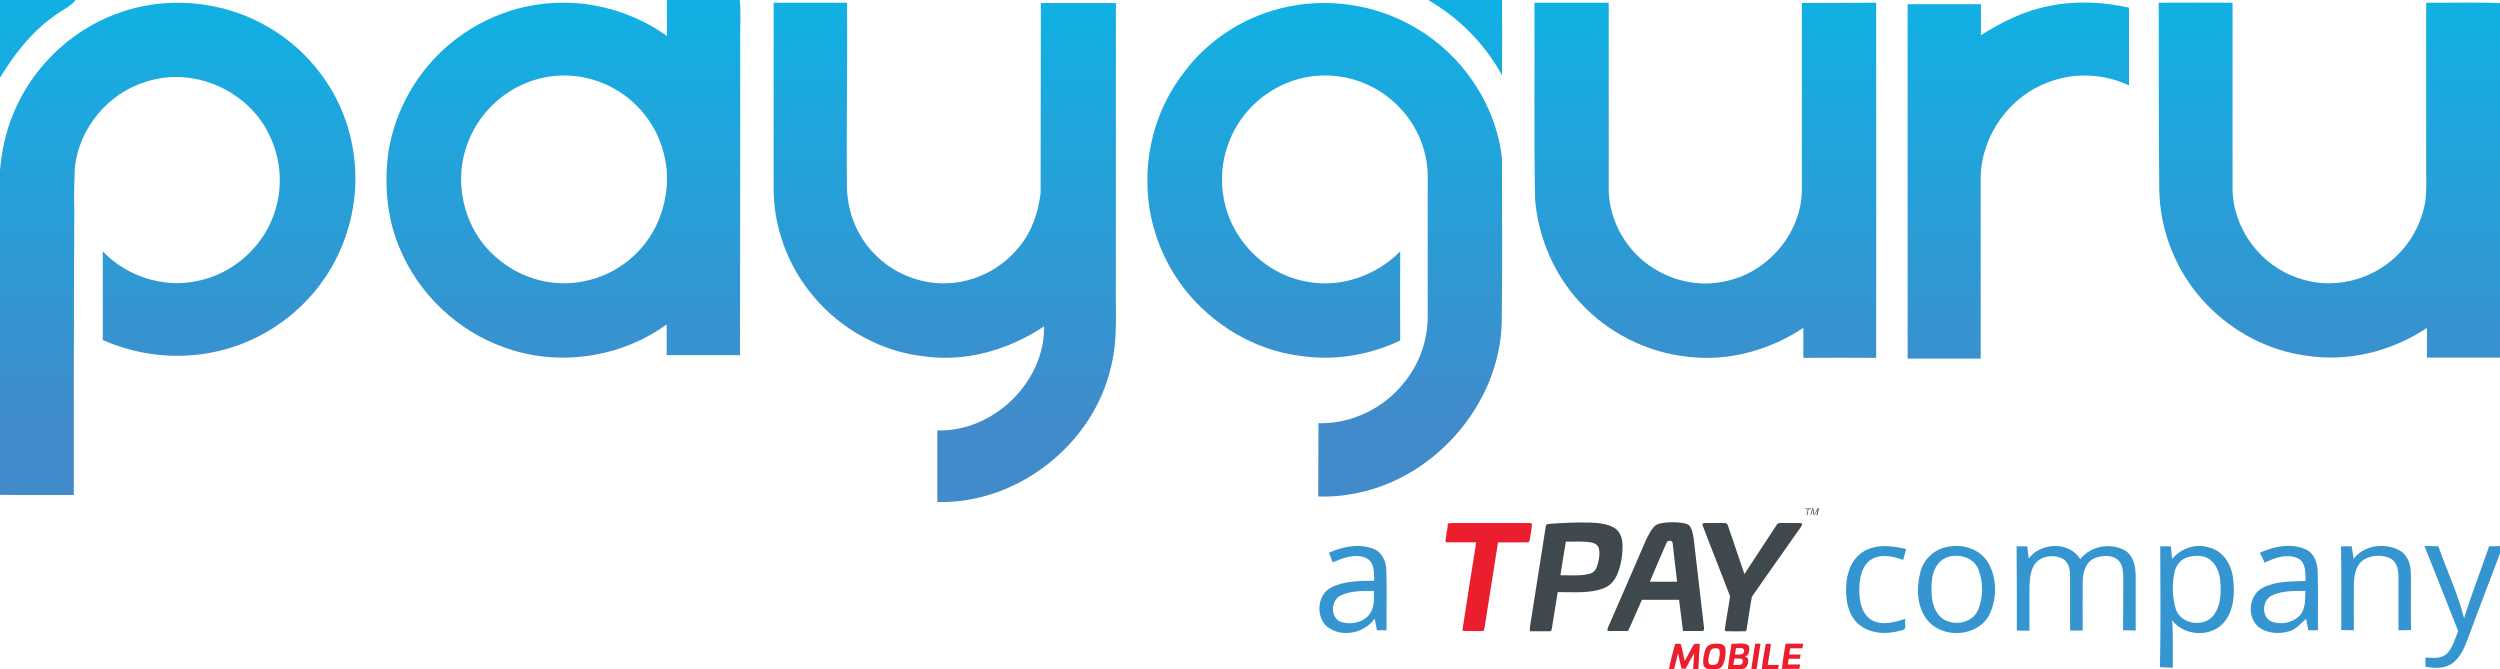 <?xml version="1.0" encoding="utf-8"?>
<!-- Generator: Adobe Illustrator 19.0.0, SVG Export Plug-In . SVG Version: 6.00 Build 0)  -->
<svg version="1.1" id="Layer_1" xmlns="http://www.w3.org/2000/svg" xmlns:xlink="http://www.w3.org/1999/xlink" x="0px" y="0px"
	 viewBox="0 0 1009.5 270.3" style="enable-background:new 0 0 1009.5 270.3;" xml:space="preserve">
<style type="text/css">
	.st0{fill:#3595D1;}
	.st1{fill:url(#SVGID_1_);}
	.st2{fill:url(#SVGID_2_);}
	.st3{fill:url(#SVGID_3_);}
	.st4{fill:url(#SVGID_4_);}
	.st5{fill:url(#SVGID_5_);}
	.st6{fill:url(#SVGID_6_);}
	.st7{fill:url(#SVGID_7_);}
	.st8{fill:url(#SVGID_8_);}
	.st9{fill:url(#SVGID_9_);}
	.st10{fill:#3E484D;}
	.st11{fill:#EB1E2E;}
</style>
<g>
	<g>
		<path class="st0" d="M536.6,223.2c5.6-2.5,12.3-3.9,18.2-1.5c3.4,1.4,5,5.2,5,8.7c0.3,8,0,16.1,0.1,24.1c-1.3,0-2.6,0-3.9,0
			c-0.3-1.6-0.6-3.1-0.9-4.7c-4.3,6.1-13.7,7.9-19.5,3c-4.4-4.2-3.6-12.8,2-15.6c5.3-2.7,11.5-2.6,17.3-2.7
			c-0.1-3.2,0.2-7.4-3.1-9.1c-4.5-2.1-9.4-0.1-13.7,1.7C537.7,225.7,537.1,224.4,536.6,223.2z M541.7,240.3c-4.3,1.7-4.8,9-0.3,10.8
			c3.9,1.3,8.7,0.4,11.4-2.8c2.3-2.7,2-6.4,2-9.7C550.4,238.6,545.8,238.5,541.7,240.3z"/>
	</g>
	<path class="st0" d="M753,222.4c5.2-2.8,11.2-2,16.7-0.7c-0.4,1.5-0.8,2.9-1.2,4.4c-4.3-1.6-9.6-2.7-13.6,0.3
		c-3.5,2.9-4.1,7.9-4.1,12.1c0,4.4,1,9.7,5.2,12c4.2,2.2,9.2,0.7,13.4-0.6c-0.5,1.4,0.9,4.5-1.5,4.6c-5.8,1.8-12.8,1.6-17.6-2.6
		c-4.2-3.8-5.1-10-4.8-15.4C745.7,231,748,225.1,753,222.4z"/>
	<g>
		<path class="st0" d="M787.2,220.7c6-1.1,12.9,1.4,15.9,7c3.4,6.3,3.3,14.5,0,20.9c-4.9,8.7-18.8,9.4-24.9,1.7
			c-4.2-5.3-4.4-12.8-2.8-19.1C776.7,225.6,781.6,221.3,787.2,220.7z M786.4,225c-4,1.3-6,5.5-6.3,9.4c-0.4,4.7-0.4,10.1,2.8,14
			c4.1,4.9,13.4,3.9,15.9-2.2c2.1-5.2,2.1-11.3,0-16.5C796.8,225.1,790.9,223.4,786.4,225z"/>
	</g>
	<path class="st0" d="M814.3,220.6c1.4,0,2.8,0,4.3,0c0.2,1.6,0.4,3.2,0.6,4.9c4.9-6.5,16.4-7,20.8,0.3c4.2-5.4,12.3-6.8,18.1-3.5
		c3.5,2.1,4.2,6.5,4.3,10.2c0,7.4,0,14.7,0,22.1c-1.7,0-3.4-0.1-5.1-0.1c0.1-7,0-14,0.1-21c-0.1-2.3-0.1-4.8-1.5-6.7
		c-2.4-2.9-6.9-2.7-10.1-1.4c-3.6,1.5-4.7,5.7-4.8,9.2c-0.1,6.7,0,13.3,0,20c-1.7,0-3.4,0-5.1,0c0-7.4,0-14.7,0-22
		c0-2.6-0.5-5.6-3-7c-3.3-1.7-7.8-1.3-10.5,1.3c-2.5,2.6-2.7,6.4-2.9,9.8c0,6,0,12,0,18c-1.7,0-3.4-0.1-5.1-0.1
		C814.4,243.1,814.4,231.8,814.3,220.6z"/>
	<g>
		<path class="st0" d="M872.3,220.6c1.4,0,2.9,0,4.3,0c0.2,1.7,0.3,3.4,0.5,5.1c3.6-4.3,9.6-6.4,15-4.6c5.6,1.3,9,6.9,9.6,12.4
			c0.8,6.2,0.4,13.2-3.9,18.1c-5.4,5.9-15.8,5.2-20.7-1.1c0.5,6.4,0.2,12.8,0.3,19.1c-1.7,0-3.5-0.1-5.2-0.2
			C872.5,253.1,872.4,236.8,872.3,220.6z M883.4,225c-2.9,0.8-4.9,3.5-5.4,6.4c-1,4.8-0.8,9.9,0.6,14.6c2,6.1,11.3,7.5,15.2,2.5
			c2.9-3.7,3.1-8.7,2.8-13.2c-0.2-3.5-1.3-7.1-4.2-9.3C890,224.1,886.4,224.1,883.4,225z"/>
	</g>
	<g>
		<path class="st0" d="M912.5,223.2c5.8-2.6,12.9-4.1,18.9-1.2c3.4,1.8,4.5,5.8,4.5,9.4c0.2,7.7,0,15.4,0.1,23.1c-1.3,0-2.6,0-3.9,0
			c-0.3-1.5-0.6-3.1-0.9-4.6c-2.2,1.9-4.2,4.4-7.1,5.1c-4.1,1.1-9.1,0.8-12.4-2.1c-4.5-4.2-3.6-12.8,2.1-15.6
			c5.3-2.7,11.4-2.5,17.2-2.7c-0.1-3.2,0.2-7.4-3-9.1c-4.4-2.1-9.4-0.3-13.5,1.7C913.8,225.8,913.2,224.5,912.5,223.2z M917.7,240.3
			c-4.1,1.6-4.8,8.4-0.8,10.5c3.7,1.7,8.5,0.8,11.5-2c2.7-2.7,2.4-6.7,2.5-10.2C926.4,238.6,921.8,238.5,917.7,240.3z"/>
	</g>
	<path class="st0" d="M945.3,220.6c1.4,0,2.8,0,4.3,0c0.3,1.7,0.5,3.3,0.8,5c4.3-5.5,12.6-6.6,18.6-3.3c3.4,1.9,4.5,5.9,4.5,9.5
		c0.1,7.5-0.1,15,0.1,22.6c-1.7,0.1-3.5,0.1-5.1,0.1c0-7.4,0-14.8,0-22.1c-0.1-2.6-0.8-5.7-3.4-7c-3.3-1.5-7.5-1.3-10.6,0.6
		c-3.1,2-3.8,5.9-4,9.3c-0.1,6.4,0,12.8,0,19.2c-1.7,0-3.4-0.1-5.1-0.1C945.4,243.1,945.5,231.9,945.3,220.6z"/>
	<path class="st0" d="M979,220.5c1.8,0,3.7,0,5.6,0.1c3.4,9.7,7.9,19.1,10.4,29.1c3-9.8,6.8-19.4,10.1-29.1c1.6,0,3.2-0.1,4.8-0.1
		v1.8c-4.3,11.7-8.9,23.3-13.2,35.1c-1.4,3.9-3.1,8-6.5,10.5c-3.2,2.2-7.2,2-10.8,1.3c0-0.9,0-2.8,0-3.7c2.9,0.2,6.4,0.6,8.7-1.6
		c2.4-2.5,3.2-6,4.5-9.1C988,243.3,983.6,231.9,979,220.5z"/>
</g>
<g>
	<linearGradient id="SVGID_1_" gradientUnits="userSpaceOnUse" x1="15.29" y1="-1.167" x2="15.29" y2="170.835">
		<stop  offset="0" style="stop-color:#10B1E4"/>
		<stop  offset="1" style="stop-color:#418BCA"/>
	</linearGradient>
	<path class="st1" d="M0,0h30.6c-2.6,3-6.4,4.6-9.5,7C12.3,13.4,5.6,22.2,0,31.4V0z"/>
	<g>
		<linearGradient id="SVGID_2_" gradientUnits="userSpaceOnUse" x1="227.587" y1="-1.167" x2="227.587" y2="170.835">
			<stop  offset="0" style="stop-color:#10B1E4"/>
			<stop  offset="1" style="stop-color:#418BCA"/>
		</linearGradient>
		<path class="st2" d="M269.3,0h29.4c0.5,4.3,0.2,8.7,0.2,13c0,43.5,0,86.9-0.1,130.4c-9.9,0-19.7,0-29.6,0c0-4.1,0-8.3,0-12.4
			c-18.6,13.5-43.9,17.2-65.5,9.3c-18.8-6.6-34.5-21.4-42.2-39.8c-5.3-12.2-6.4-25.8-4.7-38.9c2.3-14.7,9.3-28.5,19.7-39.1
			c13.1-13.4,31.6-21.4,50.4-21.4C242,0.9,257,5.8,269.3,14.5C269.3,9.7,269.3,4.8,269.3,0z M217.6,31.8
			c-12.5,3.2-23.2,12.5-28.1,24.4c-7.2,16.5-2.3,37.3,11.8,48.5c9.4,8,22.7,11.5,34.8,8.8c13-2.5,24.4-11.8,29.6-24
			c3.5-8.2,4.7-17.6,2.6-26.4c-2.4-11.2-9.7-21.2-19.6-26.9C239.4,30.7,228,29,217.6,31.8z"/>
	</g>
	<linearGradient id="SVGID_3_" gradientUnits="userSpaceOnUse" x1="591.596" y1="-1.167" x2="591.596" y2="170.835">
		<stop  offset="0" style="stop-color:#10B1E4"/>
		<stop  offset="1" style="stop-color:#418BCA"/>
	</linearGradient>
	<path class="st3" d="M576.7,0h29.8c0.1,10.1,0.1,20.3,0,30.4C599.6,17.7,589.1,7.2,576.7,0z"/>
	<linearGradient id="SVGID_4_" gradientUnits="userSpaceOnUse" x1="71.753" y1="-1.167" x2="71.753" y2="170.835">
		<stop  offset="0" style="stop-color:#10B1E4"/>
		<stop  offset="1" style="stop-color:#418BCA"/>
	</linearGradient>
	<path class="st4" d="M46.9,5.6c13.3-5,28.1-5.8,41.8-2.5c16.3,3.8,31.2,13.5,41.1,27.1c9.4,12.5,14.1,28.3,13.7,43.8
		c-0.4,13.6-4.7,27-12.3,38.2c-10.7,15.9-28.1,27.2-47.1,30.4c-14.3,2.5-29.3,0.6-42.6-5.3c0-11.9,0-23.9,0-35.8
		c9.7,10.2,24.8,15,38.5,11.9c14.1-2.9,26.3-13.7,30.8-27.4c3.6-10.5,2.7-22.4-2.4-32.2c-8.7-17.6-30.7-27-49.4-20.8
		c-15.4,4.6-27.3,19-28.8,35C30,73.7,29.8,79.3,30,85c-0.2,38.3-0.2,76.6-0.2,114.9c-10-0.1-19.9,0.1-29.9-0.1V69.7
		c0.7-8.2,2.3-16.3,5.5-23.9C12.9,27.5,28.3,12.5,46.9,5.6z"/>
	<linearGradient id="SVGID_5_" gradientUnits="userSpaceOnUse" x1="381.492" y1="-1.167" x2="381.492" y2="170.835">
		<stop  offset="0" style="stop-color:#10B1E4"/>
		<stop  offset="1" style="stop-color:#418BCA"/>
	</linearGradient>
	<path class="st5" d="M312.4,1.1c9.9,0,19.7,0,29.6,0c0.3,25-0.3,49.9,0,74.9c0.3,9.7,4,19.2,10.8,26.2c7.4,7.9,18.3,12.5,29.1,12.2
		c11.4-0.2,22.6-5.8,29.7-14.8c5.1-6.1,7.6-13.8,8.6-21.5c0.1-25.7,0-51.3,0.1-76.9c10.1,0,20.2,0,30.3,0c0,37,0,73.9,0,110.9
		c-0.3,11.9,1,24-1.9,35.7c-7,31.5-37.8,55.8-70.2,54.9c0-9.6,0-19.3,0-28.9c22.5,0.7,43.4-19.4,43.1-42
		c-14.1,9.4-31.5,14.5-48.4,12.1c-17.3-1.9-33.6-10.9-44.7-24.2C318,107.3,312.1,91.2,312.4,75C312.4,50.4,312.4,25.7,312.4,1.1z"/>
	<linearGradient id="SVGID_6_" gradientUnits="userSpaceOnUse" x1="534.847" y1="-1.167" x2="534.847" y2="170.835">
		<stop  offset="0" style="stop-color:#10B1E4"/>
		<stop  offset="1" style="stop-color:#418BCA"/>
	</linearGradient>
	<path class="st6" d="M517,3.4c18.4-4.7,38.6-1.8,54.9,8c18.8,11,32.3,31,34.6,52.7c0,22,0.2,44-0.1,65.9
		c-0.7,33.7-28.1,64.5-61.3,69.6c-4.2,0.8-8.5,1-12.8,0.9c0.1-9.9,0-19.7,0.1-29.6c13.2,0.3,26.2-5.9,34.4-16.2
		c6.2-7.4,9.7-17.1,9.7-26.7c0-16.7,0-33.4,0-50.1c0-5,0.3-10-0.9-14.9c-2.8-13.4-12.8-24.8-25.5-29.7c-9.2-3.6-19.6-3.8-28.9-0.4
		c-11.2,4-20.5,13-24.8,24.1c-4.6,11.4-3.8,24.9,2.2,35.6c6,11,17.1,19.2,29.5,21.2c13.5,2.5,27.8-2.6,37.3-12.3c0,12-0.1,24,0,36
		c-12.4,5.9-26.7,8.3-40.3,6.2c-18.6-2.3-35.8-12.7-47.2-27.5c-8.7-11.5-14-25.7-14.5-40.1c-0.8-16.3,4.1-32.8,13.9-45.8
		C486.8,17,501.1,7.4,517,3.4z"/>
	<linearGradient id="SVGID_7_" gradientUnits="userSpaceOnUse" x1="688.621" y1="-1.167" x2="688.621" y2="170.835">
		<stop  offset="0" style="stop-color:#10B1E4"/>
		<stop  offset="1" style="stop-color:#418BCA"/>
	</linearGradient>
	<path class="st7" d="M619.6,1.1c10,0,20,0,30,0c0,25.3,0,50.6,0,75.9c0.3,11.8,6.6,23.4,16.4,30.2c8.6,6.1,19.7,8.7,30,6.5
		c17.3-3.1,31.3-19.1,31.6-36.7c0-25.3,0-50.5,0-75.8c10-0.1,20,0,30-0.1c0.1,47.8,0,95.6,0,143.4c-9.8,0-19.6-0.1-29.4,0
		c0-4.1,0-8.1,0-12.1c-13.5,8.9-30,13.6-46.2,11.7c-16.7-1.6-32.6-9.6-44-22c-10.4-11.2-16.7-25.9-18.1-41.1
		C619.3,54.4,619.8,27.8,619.6,1.1z"/>
	<linearGradient id="SVGID_8_" gradientUnits="userSpaceOnUse" x1="814.971" y1="-1.167" x2="814.971" y2="170.835">
		<stop  offset="0" style="stop-color:#10B1E4"/>
		<stop  offset="1" style="stop-color:#418BCA"/>
	</linearGradient>
	<path class="st8" d="M827.1,2.5c10.7-2.3,21.9-1.8,32.6,0.6c0,10.5,0,20.9,0,31.4c-10.2-4.8-22.3-5.4-32.8-1.2
		c-15.5,5.7-26.6,21.3-27.1,37.8c0,24.6,0,49.1,0,73.7c-9.8,0-19.7,0-29.5,0c0-47.7,0-95.4,0-143.1c9.9,0,19.7,0,29.6,0
		c0,4.2,0,8.4,0,12.5C808.3,8.9,817.3,4.4,827.1,2.5z"/>
	<linearGradient id="SVGID_9_" gradientUnits="userSpaceOnUse" x1="940.84" y1="-1.167" x2="940.84" y2="170.835">
		<stop  offset="0" style="stop-color:#10B1E4"/>
		<stop  offset="1" style="stop-color:#418BCA"/>
	</linearGradient>
	<path class="st9" d="M871.7,1.1c9.9-0.1,19.8,0,29.8,0c0,25,0,50,0,74.9c0,16,11.1,31.1,26.3,36.2c11.7,4.3,25.3,2.1,35.4-5.1
		c8.7-6.1,14.7-15.9,16.2-26.3c0.5-4.2,0.3-8.5,0.3-12.8c0-22.3,0-44.6,0-66.9c10.1,0.1,20.3-0.3,30.5,0.2v71.8
		c-0.4,2.6-0.5,5.2-0.5,7.8c0.1,21.2,0,42.3,0,63.5c-9.9,0-19.8,0-29.7,0c0-4,0-8,0-12c-14.2,9.5-31.9,13.9-48.8,11.2
		c-15.2-2-29.5-9.6-40.1-20.6c-12.1-12.5-19.1-29.7-19.2-47.1C871.7,51,871.7,26.1,871.7,1.1z"/>
</g>
<g>
	<path class="st10" d="M729.5,208.1l0.5-2.5H729l0.1-0.3h2.2l-0.1,0.3h-0.9l-0.5,2.5H729.5z"/>
	<path class="st10" d="M731.1,208.1l0.6-2.8h0.5l0.3,1.8c0,0.2,0.1,0.5,0.1,0.7c0.1-0.2,0.2-0.4,0.4-0.8l1-1.8h0.5l-0.6,2.8h-0.4
		l0.3-1.4c0.1-0.3,0.2-0.7,0.3-1.1c-0.1,0.2-0.2,0.4-0.3,0.6l-1.1,1.8h-0.4l-0.3-1.8c0-0.2,0-0.4-0.1-0.6c0,0.2-0.1,0.4-0.1,0.6
		l-0.4,1.8H731.1z"/>
</g>
<g>
	<g>
		<path class="st10" d="M626.1,211.5c5.3-0.4,10.6-0.6,15.9-0.5c3.4,0.2,7.1,0.4,10.1,2.3c2.4,1.6,3.1,4.6,3.1,7.3
			c0,3.6-0.6,7.3-1.9,10.7c-1,2.7-2.9,5.2-5.7,6.2c-5.9,2.3-12.4,1.5-18.6,1.6c-0.8,5-1.6,9.9-2.4,14.9c0,0.5-0.4,1-0.9,0.9
			c-2.6,0-5.3,0-7.9,0c-0.2-1,0.1-2,0.2-3c2-12.9,4.1-25.8,6.1-38.8c0.1-0.4,0.1-0.8,0.3-1.2C625,211.5,625.6,211.6,626.1,211.5z
			 M632.3,218.7c-0.8,4.5-1.5,9.1-2.2,13.6c3.9-0.1,7.9,0.4,11.7-0.6c1.6-0.3,2.7-1.7,3.1-3.1c0.7-2.1,1.2-4.5,0.8-6.8
			c-0.2-1.5-1.5-2.4-2.9-2.7C639.4,218.4,635.9,218.8,632.3,218.7z"/>
	</g>
	<g>
		<path class="st10" d="M667.9,212.7c1.2-1.3,3.1-1.5,4.7-1.7c2.3-0.2,4.6-0.2,6.9,0.2c1.1,0.2,2.5,0.5,3.1,1.6
			c0.8,1.4,1,3.1,1.3,4.6c1.4,12.1,2.8,24.2,4.2,36.2c0.1,0.5-0.1,1.2-0.7,1.2c-2.6,0-5.2,0-7.8,0c-0.6-4.2-1-8.4-1.6-12.6
			c-5,0-10,0-15,0c-1.7,3.9-3.5,7.9-5.2,11.8c-0.2,0.3-0.3,0.8-0.8,0.8c-2.6,0-5.2,0-7.8,0c-0.2-0.5-0.1-0.9,0.1-1.4
			c5.2-11.9,10.4-23.8,15.5-35.7C665.7,216,666.5,214.2,667.9,212.7z M672.9,219.3c-2.3,5.2-4.5,10.4-6.7,15.6c3.7,0,7.4,0,11,0
			c-0.6-5.2-1.2-10.4-1.8-15.6C675.4,218,673.1,218.1,672.9,219.3z"/>
	</g>
	<path class="st10" d="M687.5,212.1c-0.3-0.5,0.3-0.9,0.7-0.9c2.7,0,5.4,0,8.1,0c0.7-0.1,1.4,0.5,1.5,1.2c2.2,6.5,4.4,13,6.6,19.4
		c4.3-6.6,8.7-13.2,13-19.8c0.3-0.6,1-0.9,1.6-0.8c2.4,0,4.8,0,7.2,0c0.6,0,1.1,0,1.6,0.3c-0.1,0.3-0.2,0.6-0.4,1
		c-6.6,9.5-13.4,18.9-20,28.5c-0.8,4.3-1.4,8.7-2.1,13.1c-0.1,0.3-0.2,0.9-0.6,0.8c-2.5,0.1-5,0-7.5,0c-0.5,0.1-0.8-0.4-0.7-0.9
		c0.6-4.4,1.5-8.8,2.1-13.2C695,231.2,691.1,221.7,687.5,212.1z"/>
</g>
<g>
	<path class="st11" d="M585,211.3c0.8-0.1,1.6-0.1,2.4-0.1c10.1,0,20.2,0,30.3,0c0.4,0,0.9,0.1,0.9,0.6c-0.1,1.9-0.6,3.8-0.8,5.7
		c-0.1,0.6-0.2,1.5-1,1.5c-4,0.1-8,0-11.9,0c-1.8,11.6-3.7,23.2-5.5,34.8c-0.1,0.4-0.2,1-0.7,1c-1.9,0.1-3.8,0-5.6,0
		c-0.9,0-1.8,0.1-2.6-0.2c1.8-11.9,3.7-23.8,5.6-35.6c-3.9,0-7.8,0-11.7,0c-0.5,0.1-0.9-0.5-0.7-0.9c0.3-1.9,0.6-3.8,0.9-5.7
		C584.4,212,584.5,211.4,585,211.3z"/>
	<path class="st11" d="M676.4,260c0.8,0,1.6-0.2,2.3,0.1c0.7,2.2,1,4.5,1.6,6.8c1.2-2.1,2.3-4.3,3.5-6.4c0.5-0.9,1.8-0.4,2.6-0.5
		c-0.2,3.4-0.5,6.9-0.6,10.3c-0.7,0-1.4,0-2.1,0c0.1-2.2,0.3-4.3,0.4-6.5c-1.2,2-2.3,4.1-3.4,6.2c-0.6,0-1.1,0-1.7,0
		c-0.5-2.1-1-4.1-1.4-6.2c-0.6,2.1-1,4.3-1.6,6.4c-0.6,0.3-1.4,0.1-2.1,0.1C674.6,266.8,675.5,263.4,676.4,260z"/>
	<g>
		<path class="st11" d="M691.2,260.1c1.5-0.3,3.2-0.4,4.6,0.3c1.2,0.8,1,2.3,1,3.6c-0.2,1.8-0.5,3.6-1.5,5.1
			c-1.1,1.3-2.9,1.3-4.5,1.2c-1.1,0-2.5-0.4-2.9-1.7c-0.4-1.8,0-3.7,0.5-5.5C688.7,261.7,689.6,260.4,691.2,260.1z M691.7,261.9
			c-1.3,0.5-1.4,2.1-1.7,3.3c-0.1,0.9-0.4,2.1,0.2,2.9c0.9,0.6,2.1,0.5,3,0c0.8-0.7,0.9-1.8,1.1-2.8c0.1-1,0.4-2.1-0.1-3
			C693.7,261.6,692.6,261.6,691.7,261.9z"/>
	</g>
	<g>
		<path class="st11" d="M699.2,260c1.8-0.1,3.7-0.3,5.5,0c0.9,0.1,1.7,0.8,1.7,1.8c0,1.3-0.3,3-1.8,3.3c0.5,0.2,1.2,0.5,1.3,1.1
			c0.2,1.5-0.3,3.5-2,3.9c-2,0.4-4.2,0.2-6.2,0.1C698.1,266.8,698.6,263.4,699.2,260z M701,261.7c-0.1,0.9-0.3,1.8-0.4,2.6
			c0.9,0,1.9,0.1,2.9-0.2c0.7-0.3,0.9-1.3,0.6-2C703.3,261.4,702,261.8,701,261.7z M699.9,268.5c1,0,2,0.1,3-0.1
			c0.9-0.3,1.3-2,0.3-2.4c-0.9-0.1-1.9-0.1-2.8-0.1C700.2,266.8,700.1,267.6,699.9,268.5z"/>
	</g>
	<path class="st11" d="M708.8,259.9c0.7,0,1.4,0,2.1,0c-0.5,3.5-1.1,6.9-1.6,10.3c-0.7,0-1.4,0-2.1,0
		C707.7,266.8,708.1,263.4,708.8,259.9z"/>
	<path class="st11" d="M713,260c0.7,0,1.4,0,2.1,0c-0.3,2.8-0.9,5.7-1.3,8.5c1.5,0,3,0,4.5,0c-0.1,0.6-0.2,1.2-0.3,1.8
		c-2.2,0-4.4,0-6.6,0C711.8,266.8,712.4,263.4,713,260z"/>
	<path class="st11" d="M721,259.9c2.4,0,4.7,0,7.1,0c-0.1,0.6-0.2,1.2-0.3,1.9c-1.6,0-3.3,0-4.9,0c-0.2,0.8-0.3,1.7-0.4,2.5
		c1.5,0,3.1,0,4.6,0c-0.1,0.6-0.2,1.2-0.3,1.7c-1.5,0-3,0-4.5,0c-0.1,0.8-0.3,1.6-0.4,2.3c1.7,0,3.3,0,5,0c-0.1,0.6-0.2,1.2-0.3,1.8
		c-2.4,0-4.7,0-7.1,0C719.9,266.8,720.4,263.4,721,259.9z"/>
</g>
</svg>
